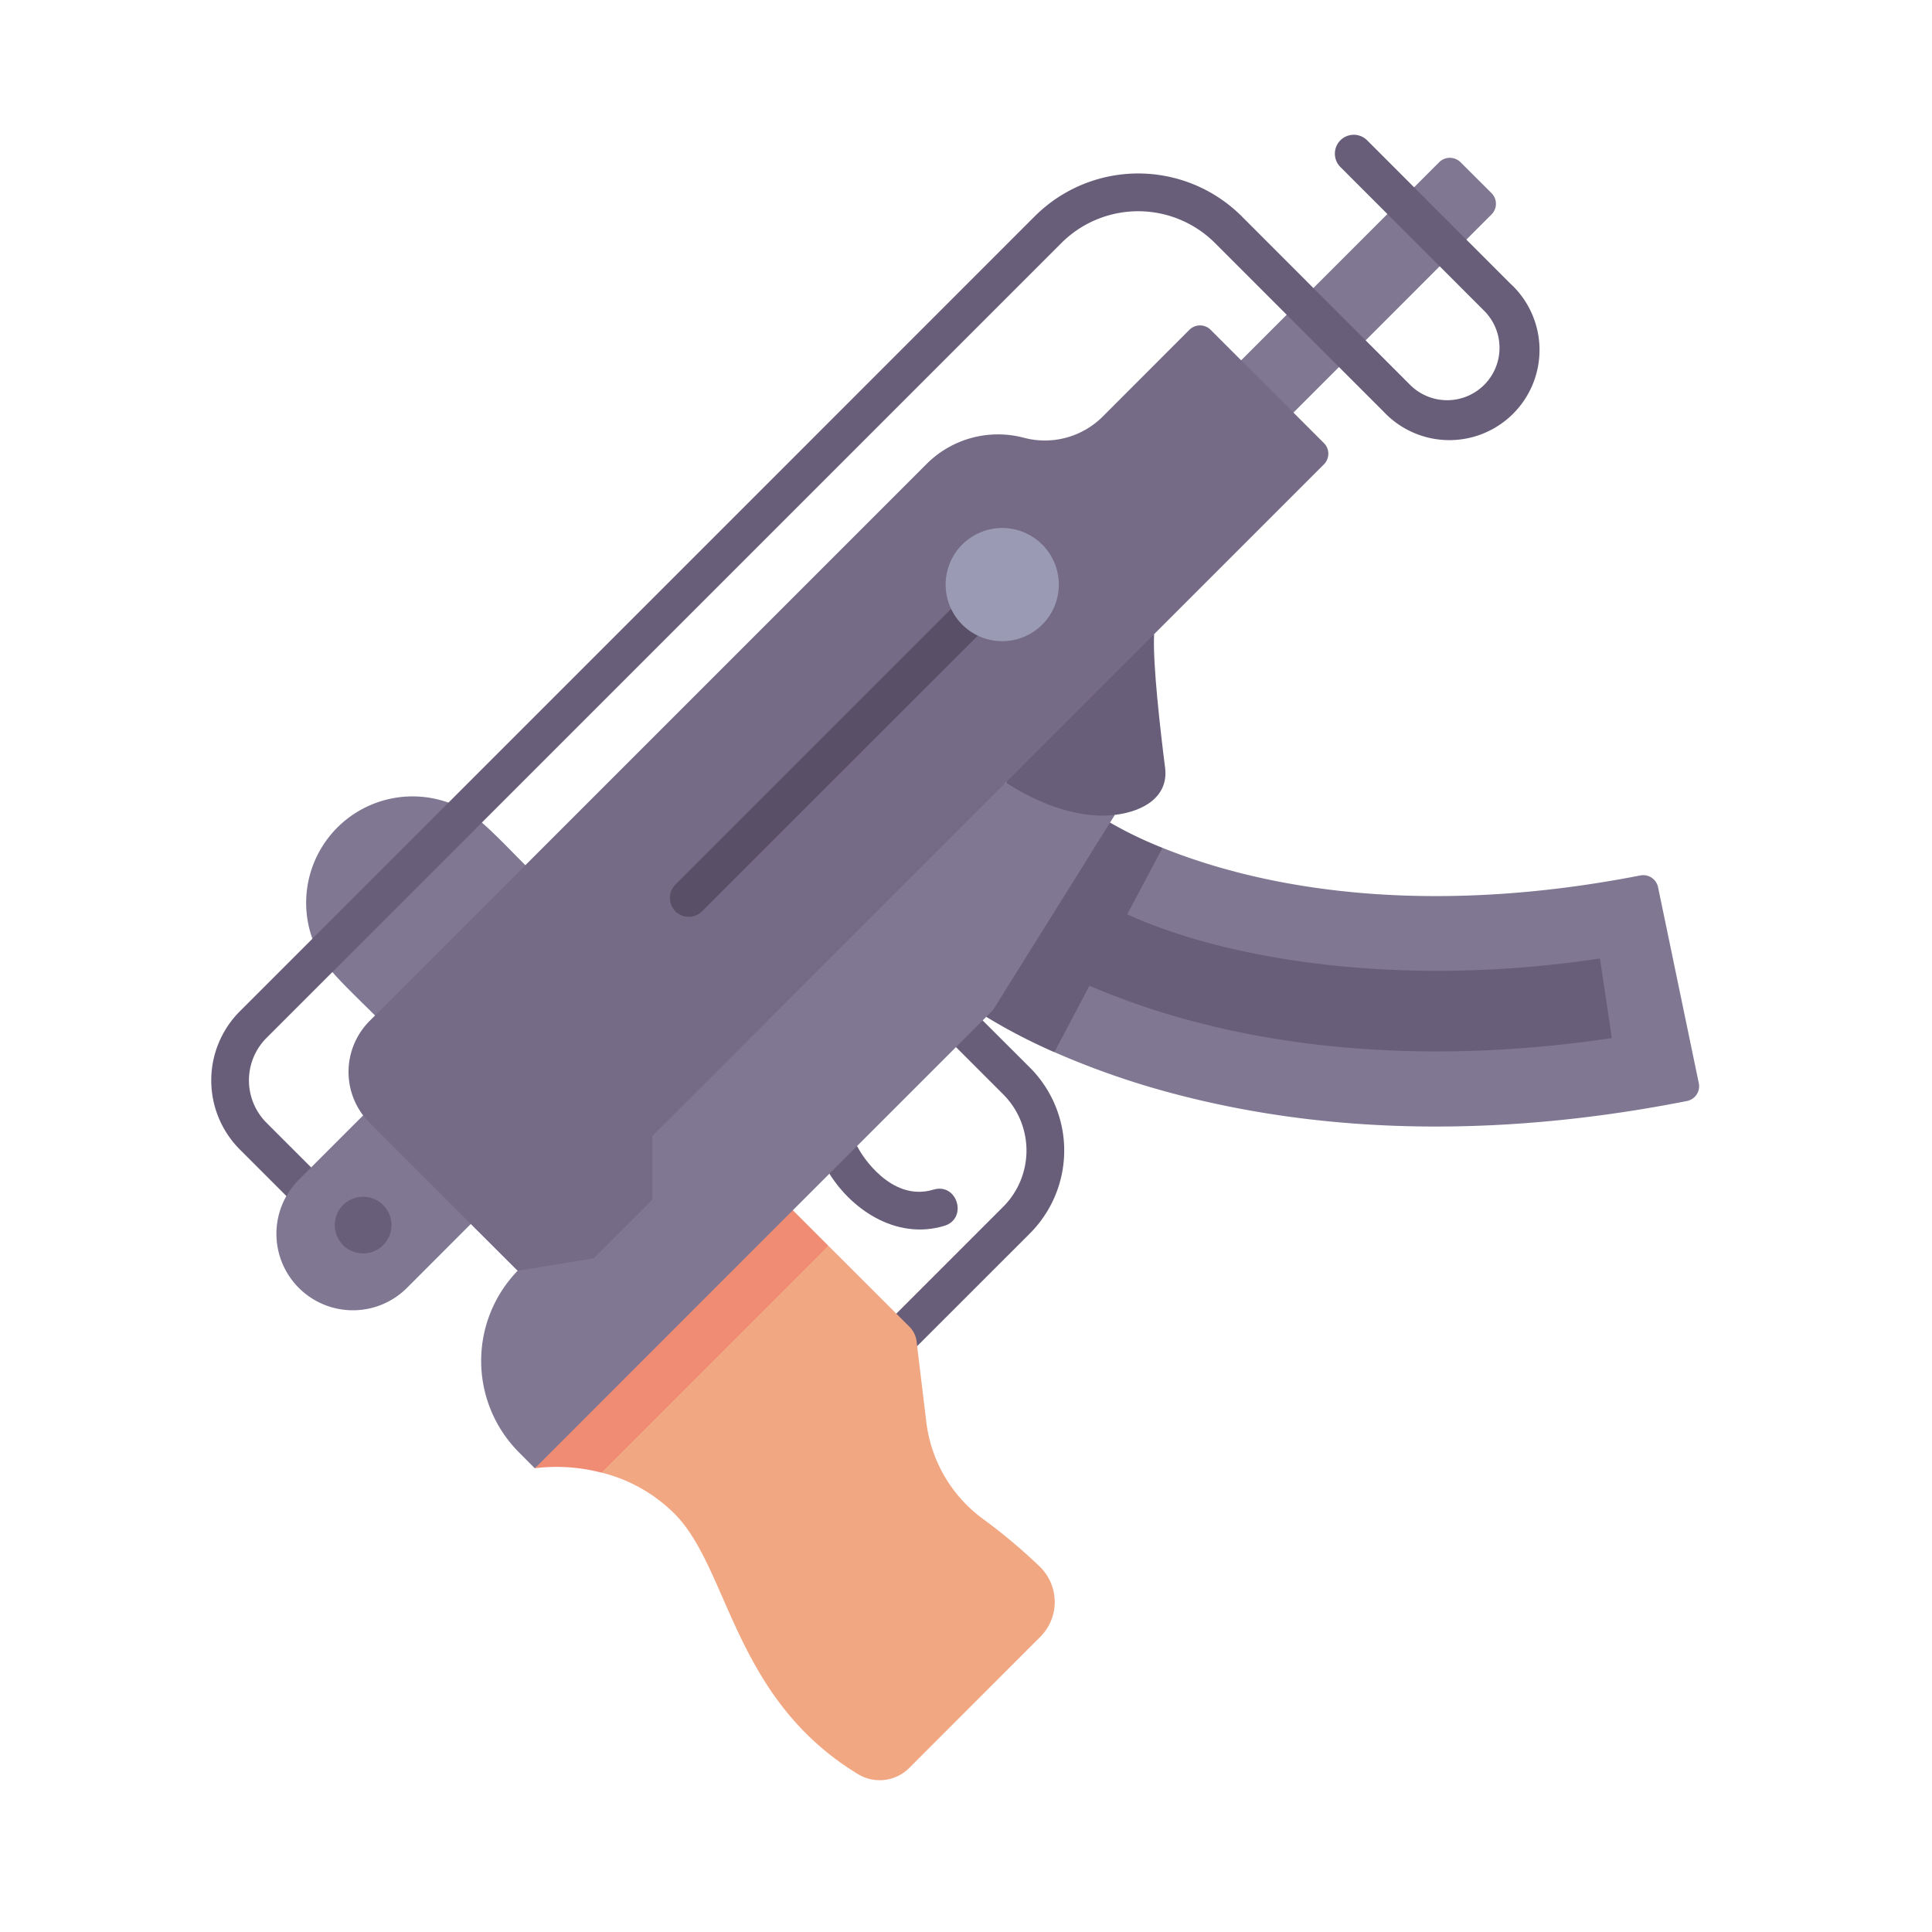 <svg viewBox="0 0 24 24" width="100%" height="100%" fill="none" xmlns="http://www.w3.org/2000/svg"><path d="m10.27 14.524-.307-.542c-.153-.27.255-.5.408-.23l.307.54c.015.027.38.648.917.486.297-.09.432.36.135.45-.61.184-1.186-.222-1.46-.704Z" fill="#695E79"/><path d="m10.855 17.26-.331-.331 1.938-1.938a.988.988 0 0 0 0-1.397l-.928-.928.33-.332.93.928a1.458 1.458 0 0 1 0 2.06l-1.939 1.938Z" fill="#695E79"/><path d="m10.29 15.475 1.01 1.009c.047.048.078.11.086.178l.122 1.01a1.753 1.753 0 0 0 .713 1.204c.242.178.473.372.69.58a.612.612 0 0 1 .01.879l-1.626 1.627a.519.519 0 0 1-.635.078c-1.554-.944-1.6-2.556-2.283-3.238a1.944 1.944 0 0 0-.905-.509l.995-1.63 1.823-1.188Z" fill="#F2A783"/><path d="m10.29 15.475-2.818 2.819a2.21 2.21 0 0 0-.828-.055l2.922-3.488.724.724Z" fill="#F08C74"/><path d="M14.44 10.532c1.433.576 3.454.828 5.937.343a.188.188 0 0 1 .22.146l.506 2.434a.187.187 0 0 1-.146.222c-2.127.42-4.335.46-6.429-.105a10.094 10.094 0 0 1-1.43-.502l.004-.008.186-1.573 1.153-.957Z" fill="#807792"/><path d="M12.251 12.631c.272.166.555.312.847.44l.004-.009.432-.817c2 .86 4.344.973 6.489.65l-.148-.988c-2.506.377-4.664.004-5.872-.549l.438-.826a4.888 4.888 0 0 1-.652-.314l-1.64.852.102 1.561Z" fill="#695E79"/><path d="m13.849 10.123-.06.096-.493.79-.53.848-.43.69-.085.085-.21.21-1.567 1.567-.625.625-3.205 3.206-.195-.196a1.61 1.61 0 0 1-.019-2.258L9.304 12l3.192-2.28 1.353.403Z" fill="#807792"/><path d="M14.473 9.535c.046.36-.264.545-.625.588-.673.08-1.352-.403-1.352-.403l.656-1.188 1.185-.654c-.02.355.08 1.218.136 1.657Z" fill="#695E79"/><path d="M17.878 2.015 15.144 4.75l.649.65 2.735-2.736a.187.187 0 0 0 0-.265l-.385-.384a.188.188 0 0 0-.265 0ZM5.796 10.076a1.322 1.322 0 0 0-1.81 1.81c.138.231.507.552.914.971l1.869-1.868c-.412-.399-.742-.778-.973-.913ZM3.865 14.502l.832-.832 1.343 1.343-.985.986a.95.95 0 0 1-1.497-1.142v-.31l.307-.045Z" fill="#807792"/><path d="m6.43 15.786-.581-.58-1.256-1.256a.896.896 0 0 1 0-1.269l.065-.065 1.869-1.869 4.984-4.984a1.255 1.255 0 0 1 1.208-.325 1.017 1.017 0 0 0 .98-.264l1.075-1.076a.187.187 0 0 1 .266 0l.379.379.649.649.378.378a.186.186 0 0 1 .04.205.186.186 0 0 1-.04.06l-2.109 2.109-1.841 1.842-4.392 4.392v.79l-.73.73-.944.154Z" fill="#756B86"/><path d="M4.492 15.57a.352.352 0 1 0 0-.703.352.352 0 0 0 0 .703ZM18.769 3.53l-1.786-1.787a.234.234 0 0 0-.332.332l1.786 1.786a.65.65 0 1 1-.92.92l-2.093-2.095a1.819 1.819 0 0 0-2.569 0l-9.876 9.877a1.215 1.215 0 0 0 0 1.716l.58.58a.946.946 0 0 1 .152-.203l.154-.154-.555-.555a.746.746 0 0 1 0-1.053l9.876-9.876a1.35 1.35 0 0 1 1.906 0l2.094 2.094a1.12 1.12 0 1 0 1.583-1.583Z" fill="#695E79"/><path d="M8.39 11.32a.235.235 0 0 1 0-.331l3.732-3.732a.234.234 0 1 1 .332.332L8.721 11.32a.235.235 0 0 1-.332 0Z" fill="#594F66"/><path d="M12.45 7.965a.703.703 0 1 0 0-1.406.703.703 0 0 0 0 1.406Z" fill="#9A9AB4"/></svg>
